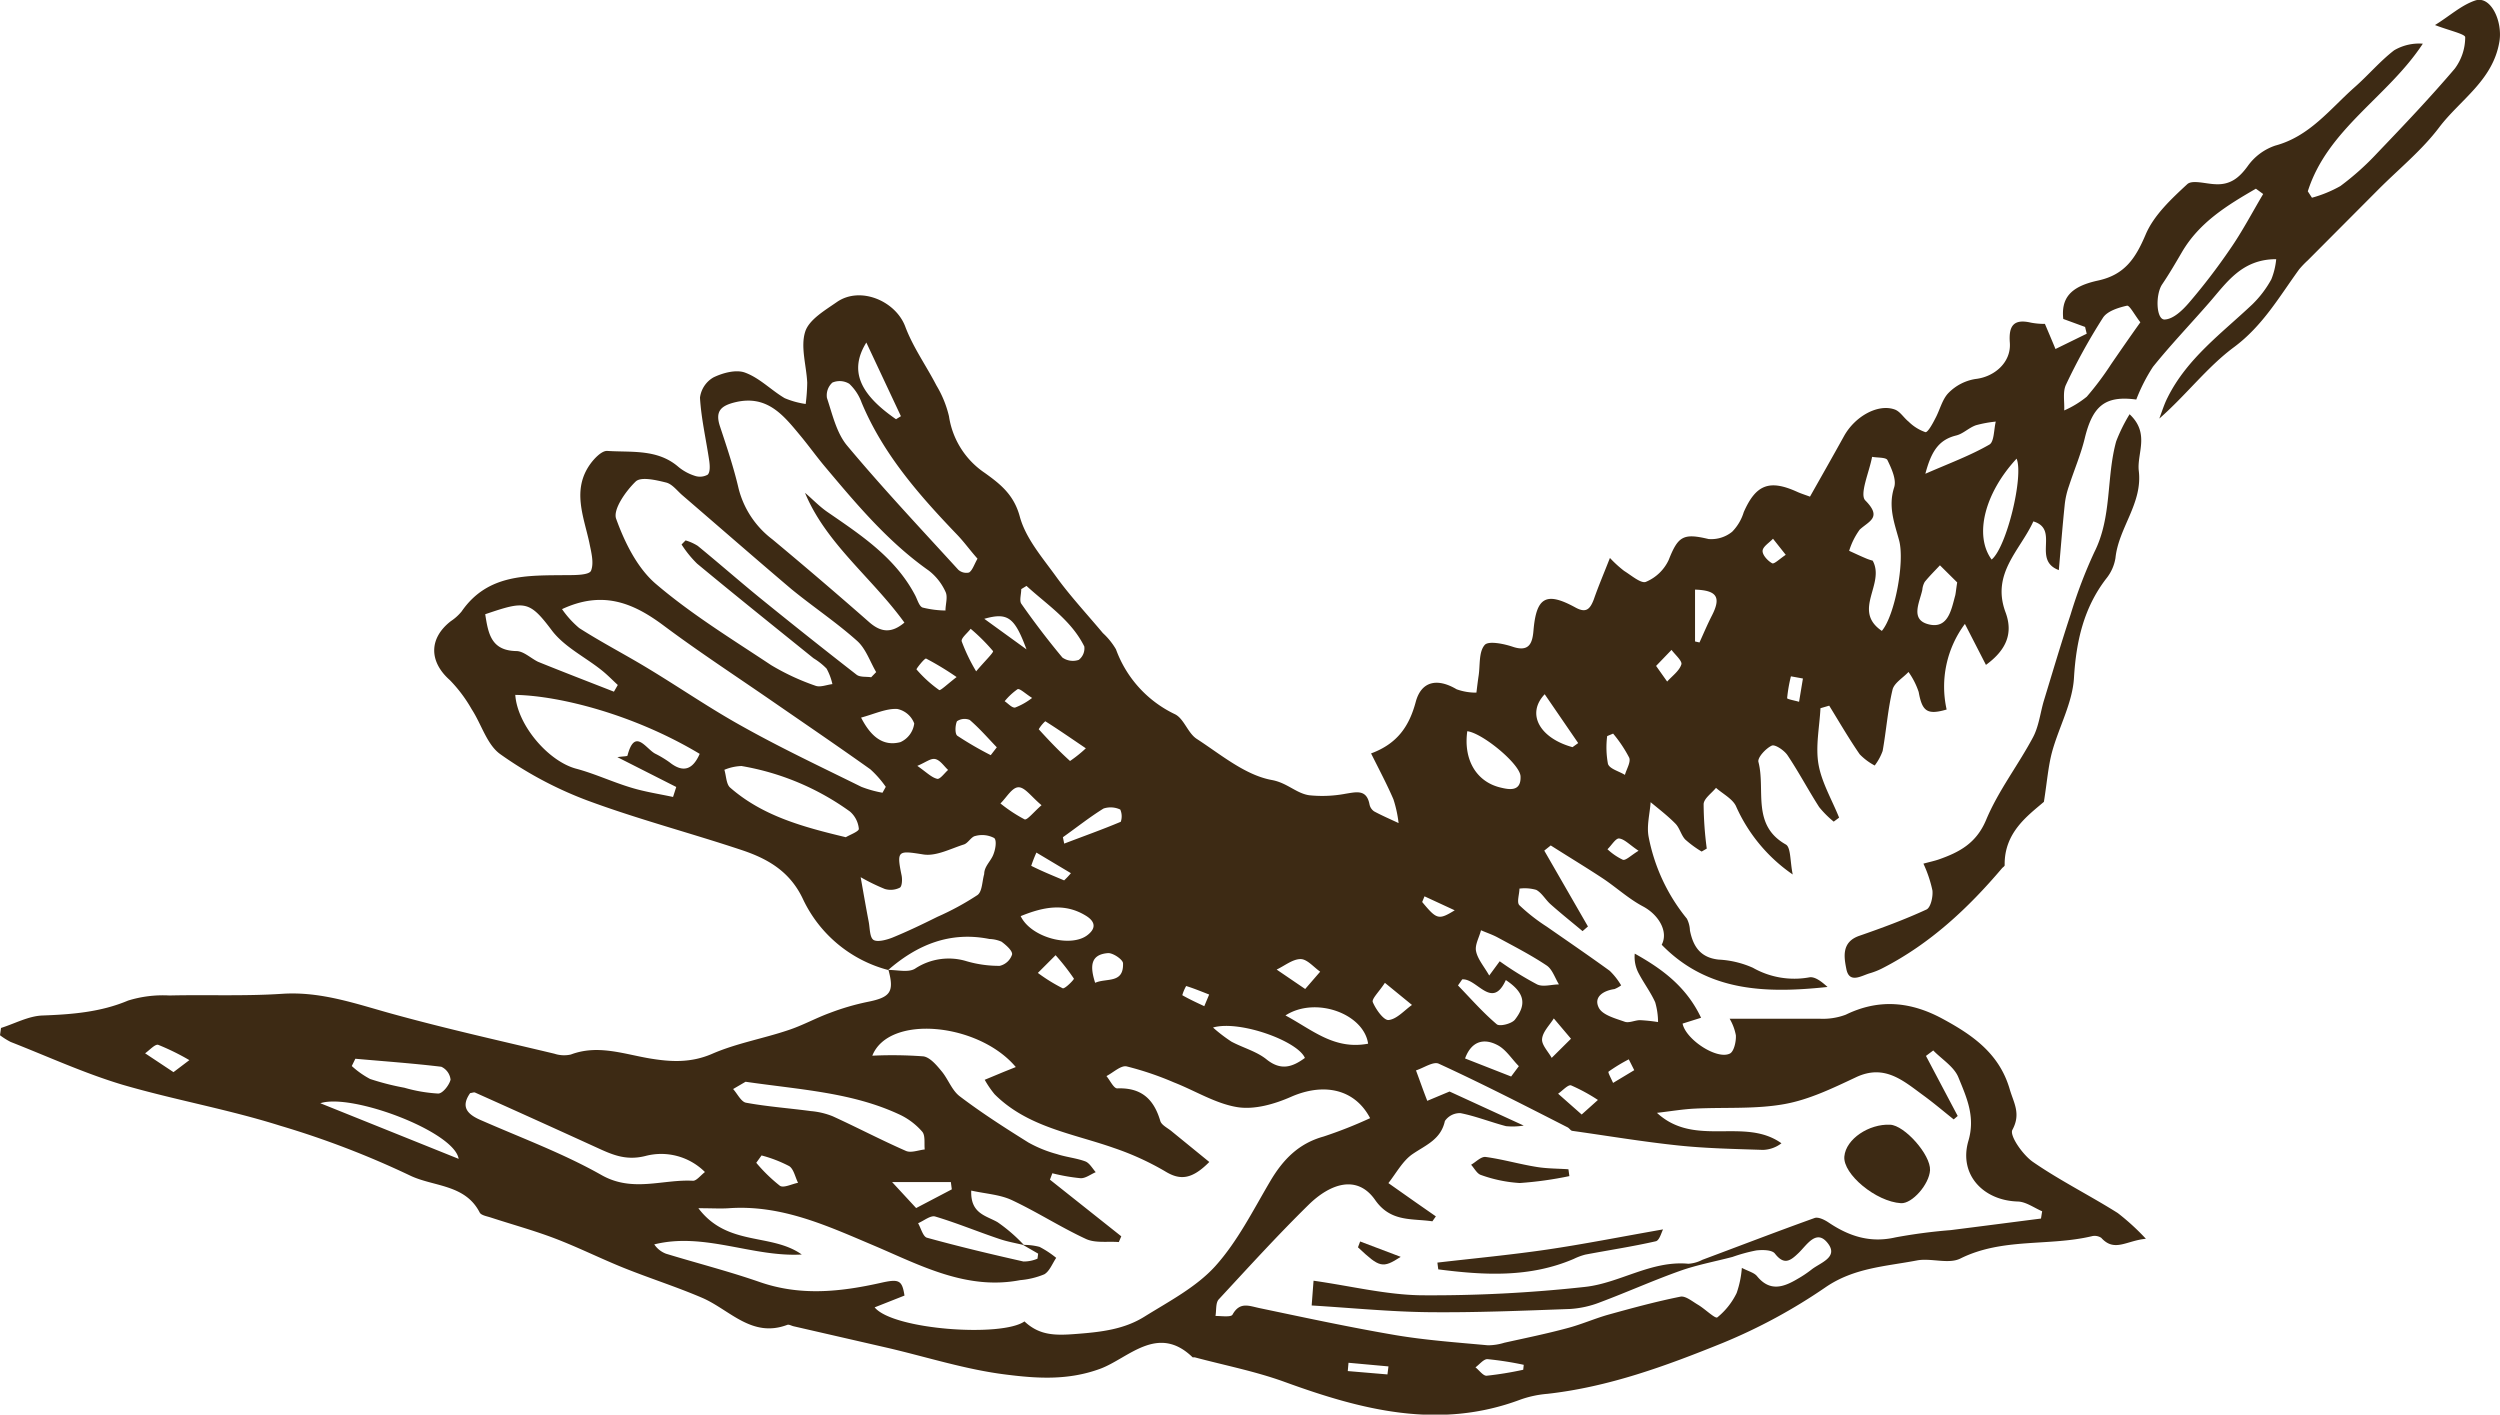 <svg xmlns="http://www.w3.org/2000/svg" viewBox="0 0 343.4 194.31"><defs><style>.cls-1{fill:#3d2a14;}</style></defs><title>bird brown</title><g id="Layer_2" data-name="Layer 2"><g id="Layer_1-2" data-name="Layer 1"><path class="cls-1" d="M122,133.24a18,18,0,0,1-11.69-9.71c-1.79-3.84-4.87-5.58-8.44-6.77-7.08-2.36-14.32-4.25-21.31-6.85a52.35,52.35,0,0,1-11.83-6.31c-1.84-1.3-2.59-4.11-3.94-6.18a19.51,19.51,0,0,0-3-4c-2.87-2.54-2.9-5.74.14-8.1A6.68,6.68,0,0,0,63.4,84c3.6-5.23,9.07-4.94,14.46-5,1.17,0,3.1,0,3.33-.62.43-1.1,0-2.61-.25-3.89-.79-3.61-2.38-7.23.14-10.75.57-.79,1.59-1.85,2.34-1.8,3.33.22,6.87-.29,9.74,2.17a6.7,6.7,0,0,0,2.25,1.24,2.18,2.18,0,0,0,1.8-.15c.35-.35.3-1.22.22-1.83-.42-2.92-1.11-5.82-1.28-8.75A3.75,3.75,0,0,1,98,51.84c1.29-.63,3.14-1.12,4.36-.65,2,.74,3.56,2.4,5.42,3.5a11.62,11.62,0,0,0,2.89.8,26.06,26.06,0,0,0,.21-2.92c-.11-2.36-.94-4.92-.28-7,.52-1.66,2.7-2.93,4.35-4.08,3.19-2.22,8.07-.18,9.4,3.38,1.06,2.83,2.88,5.37,4.28,8.08a14.78,14.78,0,0,1,1.72,4.22,11.41,11.41,0,0,0,4.92,7.79c2.16,1.55,4,3,4.81,6s3.12,5.65,5,8.26,4.26,5.17,6.41,7.74a9.59,9.59,0,0,1,1.8,2.23,15.87,15.87,0,0,0,8.09,8.91c1.25.6,1.77,2.59,3,3.39,3.33,2.16,6.67,5,10.36,5.66,2.11.4,3.34,1.85,5.13,2.09a17.25,17.25,0,0,0,5-.22c1.51-.24,2.86-.6,3.25,1.49a1.52,1.52,0,0,0,.63.94c1.09.59,2.24,1.08,3.36,1.61a16.68,16.68,0,0,0-.71-3.27c-.86-2-1.92-4-3.07-6.3,3.68-1.36,5.26-3.81,6.14-7.09.78-2.88,3-3.27,5.61-1.72a7.84,7.84,0,0,0,2.72.46c.1-.79.19-1.59.31-2.37.21-1.44,0-3.23.83-4.18.51-.59,2.6-.17,3.82.24,2.32.79,2.74-.53,2.88-2.24.39-4.56,1.73-5.35,5.75-3.15,1.45.8,2,.28,2.53-1.09.61-1.76,1.34-3.47,2.22-5.71a16.06,16.06,0,0,0,1.95,1.78c1,.62,2.33,1.78,3,1.5a6,6,0,0,0,3.12-3c1.29-3.27,2-3.71,5.47-2.88a4.54,4.54,0,0,0,3.25-1,6.53,6.53,0,0,0,1.59-2.69c1.67-3.8,3.53-4.52,7.34-2.79.51.23,1.05.4,1.76.66,1.59-2.82,3.15-5.56,4.67-8.31s4.71-4.5,7-3.65c.73.28,1.22,1.14,1.88,1.66a6.12,6.12,0,0,0,2.3,1.44c.32.07,1-1.16,1.35-1.86.65-1.18.95-2.65,1.85-3.55a6.65,6.65,0,0,1,3.67-1.89c2.64-.29,4.94-2.31,4.73-5-.17-2.28.5-3.3,2.9-2.74a10.13,10.13,0,0,0,1.92.17c.53,1.25,1,2.35,1.45,3.45l4.29-2.1c-.07-.31-.15-.62-.22-.93l-3-1.1c-.29-2.78.88-4.43,4.76-5.27,3.7-.8,5.17-3.06,6.56-6.33,1.13-2.66,3.52-4.88,5.71-6.91.68-.63,2.52-.05,3.82,0,2.05.13,3.3-.84,4.49-2.49A7.64,7.64,0,0,1,312.53,20c4.72-1.27,7.5-5,10.88-8,1.87-1.64,3.49-3.58,5.45-5.09A6.79,6.79,0,0,1,332.8,6C328,13.32,319.72,17.7,317,26.28l.57.88a17.08,17.08,0,0,0,3.9-1.6A37,37,0,0,0,326.56,21c3.62-3.78,7.23-7.58,10.62-11.56a7.22,7.22,0,0,0,1.44-4.33c0-.44-2.22-.92-4.15-1.67,2-1.23,3.6-2.72,5.52-3.37,2.15-.72,3.79,2.86,3.33,5.63-.88,5.35-5.4,8-8.27,11.79-2.37,3.15-5.54,5.71-8.35,8.53L317,35.76A12.76,12.76,0,0,0,315.81,37c-2.73,3.76-5,7.75-8.94,10.68-3.68,2.72-6.54,6.55-10.27,9.82.38-1,.68-2,1.15-2.91,2.67-5.36,7.44-8.82,11.64-12.79a14.57,14.57,0,0,0,2.6-3.43,9.87,9.87,0,0,0,.67-2.77c-4.75,0-6.82,3.25-9.23,6-2.56,2.94-5.26,5.76-7.7,8.79a24,24,0,0,0-2.29,4.49c-4.28-.57-6,.85-7.09,5.37-.54,2.21-1.45,4.32-2.15,6.49a11.31,11.31,0,0,0-.58,2.48c-.3,2.89-.53,5.79-.82,9.09-3.71-1.39.16-5.6-3.5-6.69-1.82,4-5.83,7.17-3.8,12.54,1,2.75.19,5.06-2.71,7.17l-2.89-5.63a14.42,14.42,0,0,0-2.51,11.76c-2.68.78-3.36.25-3.84-2.41a10.36,10.36,0,0,0-1.4-2.75c-.76.82-2,1.53-2.2,2.47-.65,2.75-.85,5.59-1.35,8.38a7.44,7.44,0,0,1-1.09,2,8.16,8.16,0,0,1-2.06-1.54c-1.49-2.16-2.81-4.44-4.19-6.68l-1.2.35c-.13,2.57-.7,5.23-.27,7.71s1.85,4.88,2.83,7.32l-.74.55a13.51,13.51,0,0,1-2-2c-1.5-2.34-2.8-4.81-4.34-7.11-.45-.68-1.73-1.54-2.17-1.33-.82.38-2,1.66-1.83,2.25,1,3.81-1,8.64,3.76,11.33.71.4.57,2.32.95,4.12a22.38,22.38,0,0,1-7.81-9.42c-.5-1-1.8-1.66-2.73-2.48-.6.74-1.66,1.46-1.7,2.23a48.53,48.53,0,0,0,.43,6.11l-.7.41a14.46,14.46,0,0,1-2.26-1.66c-.57-.61-.76-1.58-1.34-2.17-1.05-1.07-2.26-2-3.41-2.95-.11,1.6-.57,3.26-.27,4.78a25.28,25.28,0,0,0,5.25,11.22,3.87,3.87,0,0,1,.42,1.62c.44,2.2,1.44,3.73,3.94,4a13.17,13.17,0,0,1,4.7,1.12,11.51,11.51,0,0,0,7.75,1.32c.79-.15,1.76.64,2.51,1.32-8.39.89-16.45.71-22.78-5.8.94-1.76-.36-4.08-2.56-5.26-2-1.06-3.66-2.61-5.54-3.86-2.35-1.55-4.76-3-7.14-4.52l-.89.71,6,10.42-.74.64c-1.46-1.22-2.95-2.41-4.37-3.67-.72-.63-1.21-1.58-2-2a5.73,5.73,0,0,0-2.3-.17c0,.79-.41,1.89,0,2.29a25.29,25.29,0,0,0,3.76,2.94c2.87,2,5.8,4,8.64,6.06a9.45,9.45,0,0,1,1.57,2,4.12,4.12,0,0,1-.92.51c-1.54.22-2.91,1.09-2.14,2.58.52,1,2.27,1.45,3.56,1.91.59.21,1.39-.22,2.1-.22a23,23,0,0,1,2.47.26,9.91,9.91,0,0,0-.39-2.71c-.62-1.39-1.57-2.64-2.28-4a4.8,4.8,0,0,1-.53-2.69c3.79,2.11,7.1,4.56,9.11,8.81l-2.54.8c.43,2.18,4.71,5,6.49,4.12.57-.27.88-1.66.83-2.51a7,7,0,0,0-.86-2.28c4.26,0,8.29,0,12.32,0a8.9,8.9,0,0,0,3.63-.55c4.57-2.23,8.93-1.8,13.28.55,4.13,2.23,7.81,4.77,9.24,9.67.55,1.9,1.58,3.36.37,5.6-.42.78,1.44,3.46,2.85,4.42,3.71,2.56,7.78,4.58,11.62,7a32,32,0,0,1,3.87,3.54c-2.66.24-4.31,1.89-6.13-.13a1.65,1.65,0,0,0-1.35-.21c-5.92,1.39-12.23.18-18,3.05-1.64.82-4.06-.11-6,.27-4.25.81-8.59,1-12.48,3.65a75.93,75.93,0,0,1-14.15,7.67c-7.77,3.15-15.68,6.06-24.13,7a14.58,14.58,0,0,0-3.65.78c-11.2,4.21-21.82,1.44-32.44-2.43-4-1.45-8.22-2.27-12.33-3.37-.09,0-.23,0-.28,0-4.81-4.66-8.83.15-12.71,1.58-4.44,1.63-8.72,1.32-12.93.79-5.45-.67-10.77-2.38-16.14-3.64l-13.06-3c-.28-.07-.61-.27-.83-.19-4.9,1.85-7.92-2.09-11.72-3.72-3.5-1.5-7.15-2.66-10.69-4.08-3.19-1.28-6.28-2.83-9.5-4.06-2.88-1.1-5.88-1.92-8.82-2.88-.54-.18-1.33-.3-1.53-.69-2-3.91-6.38-3.53-9.59-5.09a122.51,122.51,0,0,0-17.81-6.83C31.33,152.37,24,151.09,16.83,149c-5.24-1.57-10.26-3.88-15.37-5.88A10,10,0,0,1,0,142.2l.14-1c1.9-.6,3.78-1.64,5.69-1.71,4.05-.15,8-.46,11.76-2.05a16.16,16.16,0,0,1,5.68-.7c5.16-.12,10.34.11,15.49-.23,5.43-.36,10.33,1.45,15.4,2.83,7.27,2,14.63,3.64,22,5.4a4.24,4.24,0,0,0,2.25.11c3.68-1.39,7.19-.09,10.74.52,2.95.5,5.73.66,8.68-.62,3.31-1.44,7-2.09,10.39-3.23,2-.65,3.81-1.67,5.76-2.38a33.55,33.55,0,0,1,5.14-1.51c3.19-.63,3.74-1.36,2.92-4.4,1.25,0,2.76.39,3.66-.18a8.39,8.39,0,0,1,7.13-1,16,16,0,0,0,4.49.62,2.35,2.35,0,0,0,1.7-1.56c.08-.51-.83-1.3-1.45-1.76a4.5,4.5,0,0,0-1.66-.37C130.5,127.9,126,129.76,122,133.24ZM140.52,171a8.41,8.41,0,0,1,2.27.27,13.32,13.32,0,0,1,2.29,1.51c-.53.78-.91,1.84-1.64,2.26a11.07,11.07,0,0,1-3.31.8c-7.36,1.42-13.74-2.05-20-4.71-6.5-2.75-12.75-5.67-20-5.17-1.16.08-2.32,0-4.2,0,4,5.3,10,3.37,14.2,6.36-6.8.38-13.39-3.1-20.26-1.39a3.39,3.39,0,0,0,1.61,1.28c4.29,1.31,8.64,2.42,12.87,3.89,5.55,1.93,11,1.37,16.56.13,2.56-.58,3-.43,3.33,1.73l-4.1,1.62c2.52,3.08,17.47,4.13,20.58,1.93,2.13,2,4.34,1.94,7.26,1.71,3.35-.26,6.45-.63,9.23-2.37,3.39-2.11,7.11-4.05,9.72-6.93,3.08-3.42,5.21-7.71,7.58-11.72,1.74-2.93,3.87-5.13,7.28-6.08a60.43,60.43,0,0,0,6.41-2.53c-2.15-4.09-6.45-4.86-10.84-2.94-2.27,1-5,1.8-7.38,1.43-3-.48-5.81-2.26-8.73-3.4a42.39,42.39,0,0,0-6.49-2.2c-.8-.17-1.84.85-2.78,1.33.5.59,1,1.71,1.49,1.69,3.26-.12,5,1.42,5.9,4.45.17.62,1.07,1,1.66,1.52l5.08,4.14c-2.39,2.4-4,2.56-6.09,1.27a38.08,38.08,0,0,0-7-3.19c-5.67-2-11.85-2.85-16.39-7.37a13.27,13.27,0,0,1-1.37-2l2-.83c.71-.3,1.43-.58,2.27-.92-5.1-6.07-17.43-7.29-19.71-1.56a57.91,57.91,0,0,1,7,.09c.9.12,1.79,1.16,2.48,2,.93,1.09,1.43,2.65,2.52,3.48,3,2.28,6.23,4.35,9.45,6.36a17.23,17.23,0,0,0,3.92,1.59c1.28.42,2.65.54,3.89,1,.58.22,1,1,1.43,1.48-.69.29-1.39.85-2.07.83a26.19,26.19,0,0,1-3.89-.68l-.33.88,9.8,7.78-.34.79c-1.51-.12-3.21.17-4.5-.42-3.48-1.61-6.73-3.72-10.21-5.35-1.63-.76-3.57-.86-5.56-1.3-.12,3.16,2,3.42,3.6,4.33a22.06,22.06,0,0,1,3.65,3.16c-1.1-.27-2.23-.46-3.3-.82-3-1-5.89-2.21-8.9-3.11-.64-.19-1.56.59-2.35.92.4.7.68,1.87,1.24,2,4.38,1.21,8.8,2.26,13.23,3.26a4.79,4.79,0,0,0,1.93-.39l.09-.69Zm68.78-16.39a9.46,9.46,0,0,1-2.43.08c-2.1-.55-4.14-1.37-6.26-1.79a2.49,2.49,0,0,0-2.14,1.08c-.55,2.54-2.6,3.29-4.42,4.53-1.37.93-2.25,2.61-3.34,4l3.72,2.62,2.8,1.95-.48.68c-2.81-.42-5.72.14-7.86-2.93-2.47-3.54-6.17-2.25-9.13.65-4.27,4.19-8.3,8.63-12.35,13-.45.49-.31,1.51-.45,2.28.81,0,2.13.2,2.34-.18,1-1.81,2.26-1.2,3.7-.9,6.23,1.31,12.46,2.65,18.73,3.72,4.18.7,8.43,1,12.65,1.39a7.7,7.7,0,0,0,2.25-.35c2.88-.64,5.78-1.23,8.63-2,1.92-.5,3.76-1.32,5.67-1.86,3.28-.91,6.56-1.8,9.89-2.47.69-.14,1.62.64,2.38,1.09,1,.58,2.41,2,2.7,1.75a9.81,9.81,0,0,0,2.65-3.35,13.51,13.51,0,0,0,.71-3.44c1,.5,1.71.67,2.09,1.14,1.77,2.17,3.65,1.51,5.58.36a15.52,15.52,0,0,0,1.91-1.28c1.18-.93,3.65-1.65,2.3-3.51-1.59-2.18-2.92.11-4.07,1.22s-2,1.73-3.27.1c-.4-.52-1.71-.53-2.56-.43a22.52,22.52,0,0,0-3.26.89c-2.39.63-4.84,1.08-7.16,1.9-3.72,1.32-7.32,2.94-11,4.32a13.58,13.58,0,0,1-4.15.93c-6.49.24-13,.51-19.5.44-5.23-.06-10.46-.58-16-.92.11-1.42.18-2.41.26-3.4,5.09.72,9.9,1.92,14.71,2a193.31,193.31,0,0,0,22.57-1.15c4.79-.52,9.1-3.66,14.21-3.18a4.8,4.8,0,0,0,1.91-.54c5.14-1.92,10.25-3.89,15.41-5.74.5-.19,1.36.23,1.9.59,2.81,1.9,5.73,2.87,9.21,2.07a73.59,73.59,0,0,1,7.59-1c4.14-.52,8.27-1.06,12.41-1.59l.16-1c-1.11-.47-2.22-1.31-3.35-1.34-4.77-.14-8.11-3.72-6.79-8.3,1-3.36-.24-6-1.38-8.79-.6-1.44-2.26-2.45-3.44-3.66l-1,.75q2.18,4.13,4.36,8.25l-.55.47c-1.37-1.09-2.71-2.23-4.13-3.27-2.75-2-5.33-4.38-9.27-2.53-3.17,1.49-6.43,3.08-9.82,3.69-4,.73-8.24.42-12.37.63-1.64.08-3.26.36-5.17.58,5.22,4.82,12,.54,17.1,4.18a4.39,4.39,0,0,1-2.54.91c-3.88-.13-7.78-.2-11.65-.61-4.85-.51-9.67-1.32-14.5-2-.25,0-.44-.37-.69-.49-5.88-3-11.73-6-17.69-8.74-.74-.35-2.07.58-3.13.92.52,1.39,1,2.78,1.55,4.18l3.06-1.28ZM93.62,74.79l.55-.56a6.5,6.5,0,0,1,1.67.75c2.81,2.3,5.54,4.69,8.36,7q6.67,5.42,13.46,10.7c.48.37,1.35.24,2,.35l.69-.71c-.85-1.45-1.42-3.22-2.62-4.29-2.83-2.53-6-4.64-9-7.09-5-4.24-10-8.61-15-12.91-.73-.63-1.4-1.55-2.24-1.75-1.37-.34-3.45-.83-4.17-.14-1.37,1.32-3.14,3.84-2.69,5.11,1.17,3.25,2.9,6.76,5.44,8.94,4.89,4.18,10.46,7.59,15.85,11.17A32.25,32.25,0,0,0,112,94.19c.65.26,1.55-.13,2.34-.22a8.09,8.09,0,0,0-.8-2.13,9.1,9.1,0,0,0-1.79-1.42c-5.35-4.32-10.72-8.62-16-13A15.11,15.11,0,0,1,93.62,74.79Zm17-7.06c1.06.9,2,1.91,3.17,2.69,4.59,3.16,9.24,6.23,11.93,11.38.3.58.54,1.48,1,1.65a13.59,13.59,0,0,0,3.15.41c0-.87.35-1.88,0-2.58a7.68,7.68,0,0,0-2.29-2.9c-5.58-3.93-9.9-9.09-14.24-14.25-1.21-1.44-2.32-3-3.52-4.43-2.27-2.74-4.49-5.46-8.78-4.46-2,.48-2.85,1.22-2.14,3.34.93,2.81,1.88,5.63,2.55,8.51a12.64,12.64,0,0,0,4.65,7q6.7,5.58,13.27,11.35c1.62,1.43,3.08,1.58,4.86.08C119.76,79.34,113.49,74.69,110.59,67.73ZM77.2,83.67a13.21,13.21,0,0,0,2.36,2.6c3.12,2,6.37,3.67,9.51,5.58,4.32,2.61,8.48,5.48,12.89,7.92,5.35,3,10.88,5.6,16.36,8.31a15.33,15.33,0,0,0,2.9.81l.45-.81a14.08,14.08,0,0,0-2.12-2.41c-4.41-3.14-8.89-6.19-13.35-9.27C101.11,92.88,95.93,89.5,91,85.81,86.87,82.76,82.72,81.1,77.2,83.67Zm18.91,19.88c-9.1-5.46-19.37-8-25.33-8.1.28,4.14,4.53,9.12,8.37,10.14,2.58.69,5,1.84,7.58,2.61,1.87.57,3.81.86,5.72,1.27l.44-1.37L84.8,104c.82-.12,1.36-.1,1.39-.21,1-3.84,2.48-1,3.78-.28a14.47,14.47,0,0,1,2,1.2C93.88,106.23,95.18,105.68,96.11,103.55Zm22.11,16.94c.44,2.49.76,4.32,1.11,6.15.16.86.13,2.14.66,2.47s1.78,0,2.59-.32c2.1-.86,4.14-1.84,6.17-2.85a37.62,37.62,0,0,0,5.52-3c.66-.48.63-1.89.92-2.88,0-1,.81-1.68,1.19-2.52s.56-2.12.18-2.43a3.55,3.55,0,0,0-2.59-.28c-.57.1-1,1-1.58,1.17-1.83.58-3.8,1.64-5.55,1.37-3.48-.55-3.71-.59-3,2.86.12.55.07,1.53-.24,1.7a2.81,2.81,0,0,1-2.06.18A27.25,27.25,0,0,1,118.22,120.49Zm16.05-43.75c-1-1.12-1.79-2.23-2.74-3.23-5.23-5.45-10.2-11.09-13.17-18.19a6.65,6.65,0,0,0-1.7-2.6,2.54,2.54,0,0,0-2.32-.17,2.35,2.35,0,0,0-.75,2.11c.75,2.25,1.31,4.8,2.77,6.55,4.89,5.85,10.12,11.41,15.27,17.05a1.64,1.64,0,0,0,1.48.38C133.58,78.33,133.78,77.61,134.27,76.74ZM64.58,150.15c-1.41,2-.24,3,1.6,3.77,5.52,2.42,11.22,4.53,16.45,7.49,4.28,2.42,8.39.55,12.57.78.47,0,1-.7,1.63-1.2a8.5,8.5,0,0,0-8.15-2.21c-2.84.72-4.78-.27-7-1.28q-8.19-3.74-16.41-7.42C65.11,150,64.89,150.11,64.58,150.15ZM258.49,86.66c1.8-2.13,3.18-9.56,2.36-12.48-.65-2.38-1.51-4.61-.67-7.23.35-1.06-.36-2.59-.92-3.75-.19-.4-1.38-.31-2.11-.45-.38,2.08-1.77,5.17-.92,6,2.32,2.35.51,2.81-.78,4A9.86,9.86,0,0,0,254,75.66c.81.37,1.61.75,2.43,1.09a6.57,6.57,0,0,0,.8.26C259,80.23,254.36,83.85,258.49,86.66ZM102.41,148.59l-1.71,1c.59.65,1.1,1.76,1.78,1.88,2.94.54,5.93.75,8.9,1.15a10.45,10.45,0,0,1,3,.71c3.37,1.54,6.66,3.27,10.06,4.76.7.31,1.71-.11,2.58-.2-.09-.83.11-1.92-.35-2.45a9.38,9.38,0,0,0-3.12-2.35C117.07,150.06,110,149.69,102.41,148.59ZM116.18,115c.55-.33,1.81-.79,1.79-1.15a3.58,3.58,0,0,0-1.21-2.37,35.62,35.62,0,0,0-14.91-6.26,6.71,6.71,0,0,0-2.35.52c.26.83.25,2,.81,2.46C104.77,112.09,110.29,113.59,116.18,115ZM310.87,26.65l-1-.73c-3.92,2.27-7.77,4.61-10.17,8.73-.87,1.49-1.75,3-2.7,4.4s-.84,4.89.34,4.84,2.44-1.26,3.31-2.27a84.11,84.11,0,0,0,5.65-7.37C308,31.81,309.36,29.19,310.87,26.65ZM66.65,84.37c.41,2.65.81,5,4.27,5.06,1,0,2,1,3,1.48,3.45,1.4,6.94,2.74,10.41,4.1l.53-.92c-.76-.7-1.48-1.45-2.3-2.09-2.25-1.78-5-3.13-6.71-5.34C72.69,82.44,72.11,82.52,66.65,84.37ZM294,44.27c-.82-1.05-1.48-2.36-1.84-2.28-1.19.27-2.71.74-3.3,1.66a81.43,81.43,0,0,0-5.08,9.2c-.47,1-.18,2.34-.24,3.53a13.51,13.51,0,0,0,3.1-1.89A40.94,40.94,0,0,0,290,50C291.28,48.14,292.55,46.3,294,44.27Zm-231,114.91c-.58-3.75-14.71-9.06-19-7.64Zm143-27.14a45.77,45.77,0,0,0,5.14,3.18c.83.39,2,0,3,0-.55-.88-.9-2.07-1.69-2.6-2.14-1.43-4.44-2.61-6.71-3.84-.73-.4-1.54-.66-2.31-1-.25,1-.86,2-.68,2.87.22,1.1,1.08,2.07,1.81,3.35ZM48.81,145.43l-.49,1a12.05,12.05,0,0,0,2.52,1.78,35.17,35.17,0,0,0,4.7,1.2,20.88,20.88,0,0,0,4.65.8c.61,0,1.5-1.13,1.7-1.9a2.21,2.21,0,0,0-1.27-1.78C56.7,146.06,52.75,145.78,48.81,145.43ZM273.57,76.86C275.63,75.18,278,65.39,277,63,272.64,67.7,271.12,73.52,273.57,76.86ZM141,80.48l-.72.44c0,.69-.28,1.57,0,2,1.78,2.54,3.65,5,5.65,7.4a2.5,2.5,0,0,0,2.25.32,2,2,0,0,0,.76-1.84C147.16,85.2,143.84,83.08,141,80.48Zm60.54,20c-.52,3.85,1.22,6.86,4.5,7.68,1.21.3,2.93.66,2.82-1.54C208.77,104.93,203.62,100.68,201.54,100.44Zm-13.61,42.92c-.56-4.15-7.22-6.59-11.36-3.92C180.28,141.47,183.27,144.24,187.93,143.36Zm-21.28-2.23a21.47,21.47,0,0,0,2.5,1.91c1.59.85,3.44,1.33,4.81,2.43,2,1.61,3.57,1.06,5.28-.19C178.26,143,170.3,140.11,166.65,141.13ZM140.2,125.84c1.44,3,7,4.39,9.23,2.56,1.34-1.07.79-2-.36-2.67C146.18,124,143.29,124.58,140.2,125.84ZM268.84,80l-2.37-2.35c-.7.75-1.44,1.48-2.09,2.28a2.68,2.68,0,0,0-.33,1.09c-.38,1.77-1.75,4.18,1,4.77,2.57.55,3-2.11,3.52-4C268.66,81.39,268.68,81,268.84,80Zm-68,54.54-.57.82c1.75,1.81,3.41,3.71,5.32,5.33.4.35,2.06-.07,2.5-.63,1.7-2.18,1.27-3.76-1.25-5.44C204.94,138.81,202.88,134.33,200.83,134.53Zm63.64-69.47c3.33-1.45,6.17-2.5,8.78-4,.67-.38.61-2.07.88-3.16a16.31,16.31,0,0,0-2.72.5c-1,.35-1.76,1.18-2.73,1.41C266.17,60.44,265.24,62.21,264.47,65.06ZM118.28,98.57c1.32,2.58,3,4,5.4,3.37a3.26,3.26,0,0,0,1.9-2.56,3.16,3.16,0,0,0-2.35-2C121.71,97.31,120.18,98.05,118.28,98.57Zm4.82-41,.65-.4L119,47.05C116.59,50.93,118.12,54.17,123.1,57.6Zm7.64,105.8-.13-1h-8.07l3.3,3.57Zm76.83-15.5,1.06-1.42c-1-1-1.78-2.33-3-2.93-1.72-.88-3.47-.62-4.39,1.87ZM216,102.63l.78-.56-4.6-6.71C209.59,98.09,211.55,101.41,216,102.63ZM190.23,135c-.84,1.28-1.85,2.22-1.66,2.66.42,1,1.51,2.53,2.18,2.45,1.13-.13,2.14-1.32,3.2-2.07Zm-41.06-32.2c-2.2-1.49-3.87-2.65-5.59-3.73a4.76,4.76,0,0,0-.9,1.1c1.37,1.51,2.79,3,4.3,4.36A17.86,17.86,0,0,0,149.17,102.77ZM146,115l.18.88c2.6-1,5.21-1.92,7.77-3a2.32,2.32,0,0,0-.07-1.68,3.1,3.1,0,0,0-2.3-.14C149.67,112.24,147.88,113.67,146,115Zm33.28,20.85,2.06-2.38c-.89-.62-1.79-1.73-2.69-1.73-1.09,0-2.19.92-3.29,1.44Zm-36.23-25.26c-1.36-1.13-2.26-2.46-3.15-2.45s-1.65,1.42-2.48,2.22a20.26,20.26,0,0,0,3.32,2.19C141.09,112.68,141.93,111.6,143.08,110.59Zm72.74,32.09-2.36-2.79c-.58.93-1.52,1.83-1.61,2.82-.08.81.84,1.73,1.32,2.6Zm-79.71-38.94.84-1.09c-1.22-1.27-2.38-2.61-3.72-3.76a1.86,1.86,0,0,0-1.75.18c-.26.58-.3,1.76.06,2A46.87,46.87,0,0,0,136.11,103.74Zm96.75-15.63.61.14c.56-1.23,1.09-2.49,1.71-3.7,1.28-2.51.71-3.46-2.32-3.56Zm-209,59.16,2.18-1.65a32.48,32.48,0,0,0-4.27-2.1c-.42-.15-1.2.74-1.81,1.16ZM131.4,93a41.16,41.16,0,0,0-4.19-2.54c-.19-.09-1.38,1.42-1.32,1.49A17.2,17.2,0,0,0,129,94.78C129.16,94.92,130.1,94,131.4,93Zm2.68-.78c1.19-1.41,2.45-2.62,2.32-2.79a26.1,26.1,0,0,0-3.07-3.06c-.44.59-1.35,1.29-1.23,1.73A24.9,24.9,0,0,0,134.08,92.21Zm10.9,39-2.42,2.42a23.43,23.43,0,0,0,3.41,2.11c.3.12,1.61-1.22,1.54-1.33A30.88,30.88,0,0,0,145,131.21Zm-40.38,27.5-.72,1a22,22,0,0,0,3.25,3.16c.51.34,1.64-.25,2.49-.41-.4-.79-.59-1.9-1.23-2.3A18.28,18.28,0,0,0,104.6,158.71ZM150.43,135c1.55-.7,3.92.16,3.83-2.67,0-.52-1.39-1.46-2.07-1.41C149.76,131.11,149.71,132.75,150.43,135Zm66.83,18.09,2.23-2a24.44,24.44,0,0,0-3.68-2c-.41-.15-1.18.73-1.79,1.14Zm4.31-52.32-.81.34a12.44,12.44,0,0,0,.11,3.82c.23.69,1.51,1,2.33,1.51.22-.8.83-1.75.59-2.36A18.07,18.07,0,0,0,221.57,100.76ZM147.1,119.94l-4.74-2.83a18.65,18.65,0,0,0-.71,1.82c1.47.74,3,1.36,4.52,2A10.67,10.67,0,0,0,147.1,119.94Zm62.13,68.21.07-.68a44.77,44.77,0,0,0-5-.78c-.52,0-1.08.73-1.63,1.13.52.4,1.06,1.19,1.54,1.15A47.72,47.72,0,0,0,209.23,188.15Zm18.25-96.68L229,93.62c.69-.77,1.66-1.45,1.95-2.35.16-.47-.86-1.34-1.35-2ZM135.2,85,141,89.2C139.37,84.8,138.44,84.08,135.2,85ZM126,105.2c1.28.89,1.94,1.59,2.73,1.78.38.1,1-.78,1.5-1.22-.56-.52-1.05-1.29-1.7-1.48S127.23,104.69,126,105.2Zm121.65-12L246,92.9a20.7,20.7,0,0,0-.52,3c0,.14,1.07.33,1.64.5Zm-57.07,95.59.14-1.1-5.49-.5-.1,1.14ZM245.29,76.21,243.54,74c-.51.55-1.4,1.08-1.43,1.66s.71,1.38,1.31,1.71C243.69,77.53,244.46,76.76,245.29,76.21Zm-20.22,40.65c-1.27-.85-1.95-1.62-2.7-1.69-.47,0-1.05,1-1.57,1.48a8.25,8.25,0,0,0,2.12,1.45C223.32,118.22,224,117.52,225.07,116.86Zm-59.65,21.35.67-1.6c-1.05-.41-2.09-.84-3.16-1.17a5.8,5.8,0,0,0-.53,1.26C163.37,137.26,164.4,137.73,165.42,138.21ZM224.48,147l-.75-1.49a22.87,22.87,0,0,0-2.78,1.69c-.12.09.39,1,.62,1.55ZM141.77,95.87c-1-.64-1.68-1.33-2-1.2A8.76,8.76,0,0,0,138,96.32c.48.31,1,.94,1.44.87A9.11,9.11,0,0,0,141.77,95.87Zm53.9,27.25-.32.78c2,2.4,2.24,2.51,4.47,1.14Z"/><path class="cls-1" d="M292.52,56.9c2.82,2.64,1,5.34,1.26,7.75.56,4.48-2.77,7.83-3.2,12a6,6,0,0,1-1.27,2.83c-3.08,4-4.13,8.59-4.43,13.65-.21,3.42-2.06,6.72-3,10.12-.54,2-.69,4.11-1.13,6.89-2.23,1.91-5.47,4.22-5.39,8.71,0,.14-.25.28-.37.42-4.65,5.48-9.83,10.32-16.27,13.65a9.69,9.69,0,0,1-1.86.76c-1.19.34-2.85,1.49-3.25-.6-.32-1.62-.68-3.69,1.79-4.54,3.12-1.08,6.23-2.23,9.22-3.61.58-.27.91-1.74.82-2.61a17.21,17.21,0,0,0-1.24-3.69c.89-.24,1.5-.37,2.09-.57,2.85-1,5.17-2.22,6.52-5.43,1.67-4,4.38-7.49,6.43-11.33.79-1.47,1-3.27,1.46-4.9,1.22-4,2.4-8,3.72-12a65.34,65.34,0,0,1,3.26-8.56c2.44-4.84,1.62-10.23,3-15.22A22.79,22.79,0,0,1,292.52,56.9Z"/><path class="cls-1" d="M261.12,165.27c-3.43-.2-8-4-7.78-6.42s3.41-4.49,6.28-4.36c2,.08,5.6,4.15,5.49,6.25C265,162.68,262.65,165.36,261.12,165.27Z"/><path class="cls-1" d="M228.44,168.87c-.22.39-.49,1.52-1,1.63-3.2.73-6.45,1.22-9.67,1.83a8.46,8.46,0,0,0-1.59.59c-6.08,2.61-12.34,2.25-18.62,1.44l-.12-.93c5-.58,10-1.05,15-1.78S222.61,169.89,228.44,168.87Z"/><path class="cls-1" d="M215.57,161.55a49.93,49.93,0,0,1-6.82.95,19.12,19.12,0,0,1-5.31-1.1c-.55-.16-.92-.92-1.37-1.41.66-.38,1.38-1.15,2-1.07,2.36.32,4.67,1,7,1.37,1.44.24,2.91.22,4.37.32Z"/><path class="cls-1" d="M186.83,170.53l5.57,2.11c-2.5,1.62-2.89,1.49-5.87-1.31Z"/></g></g></svg>